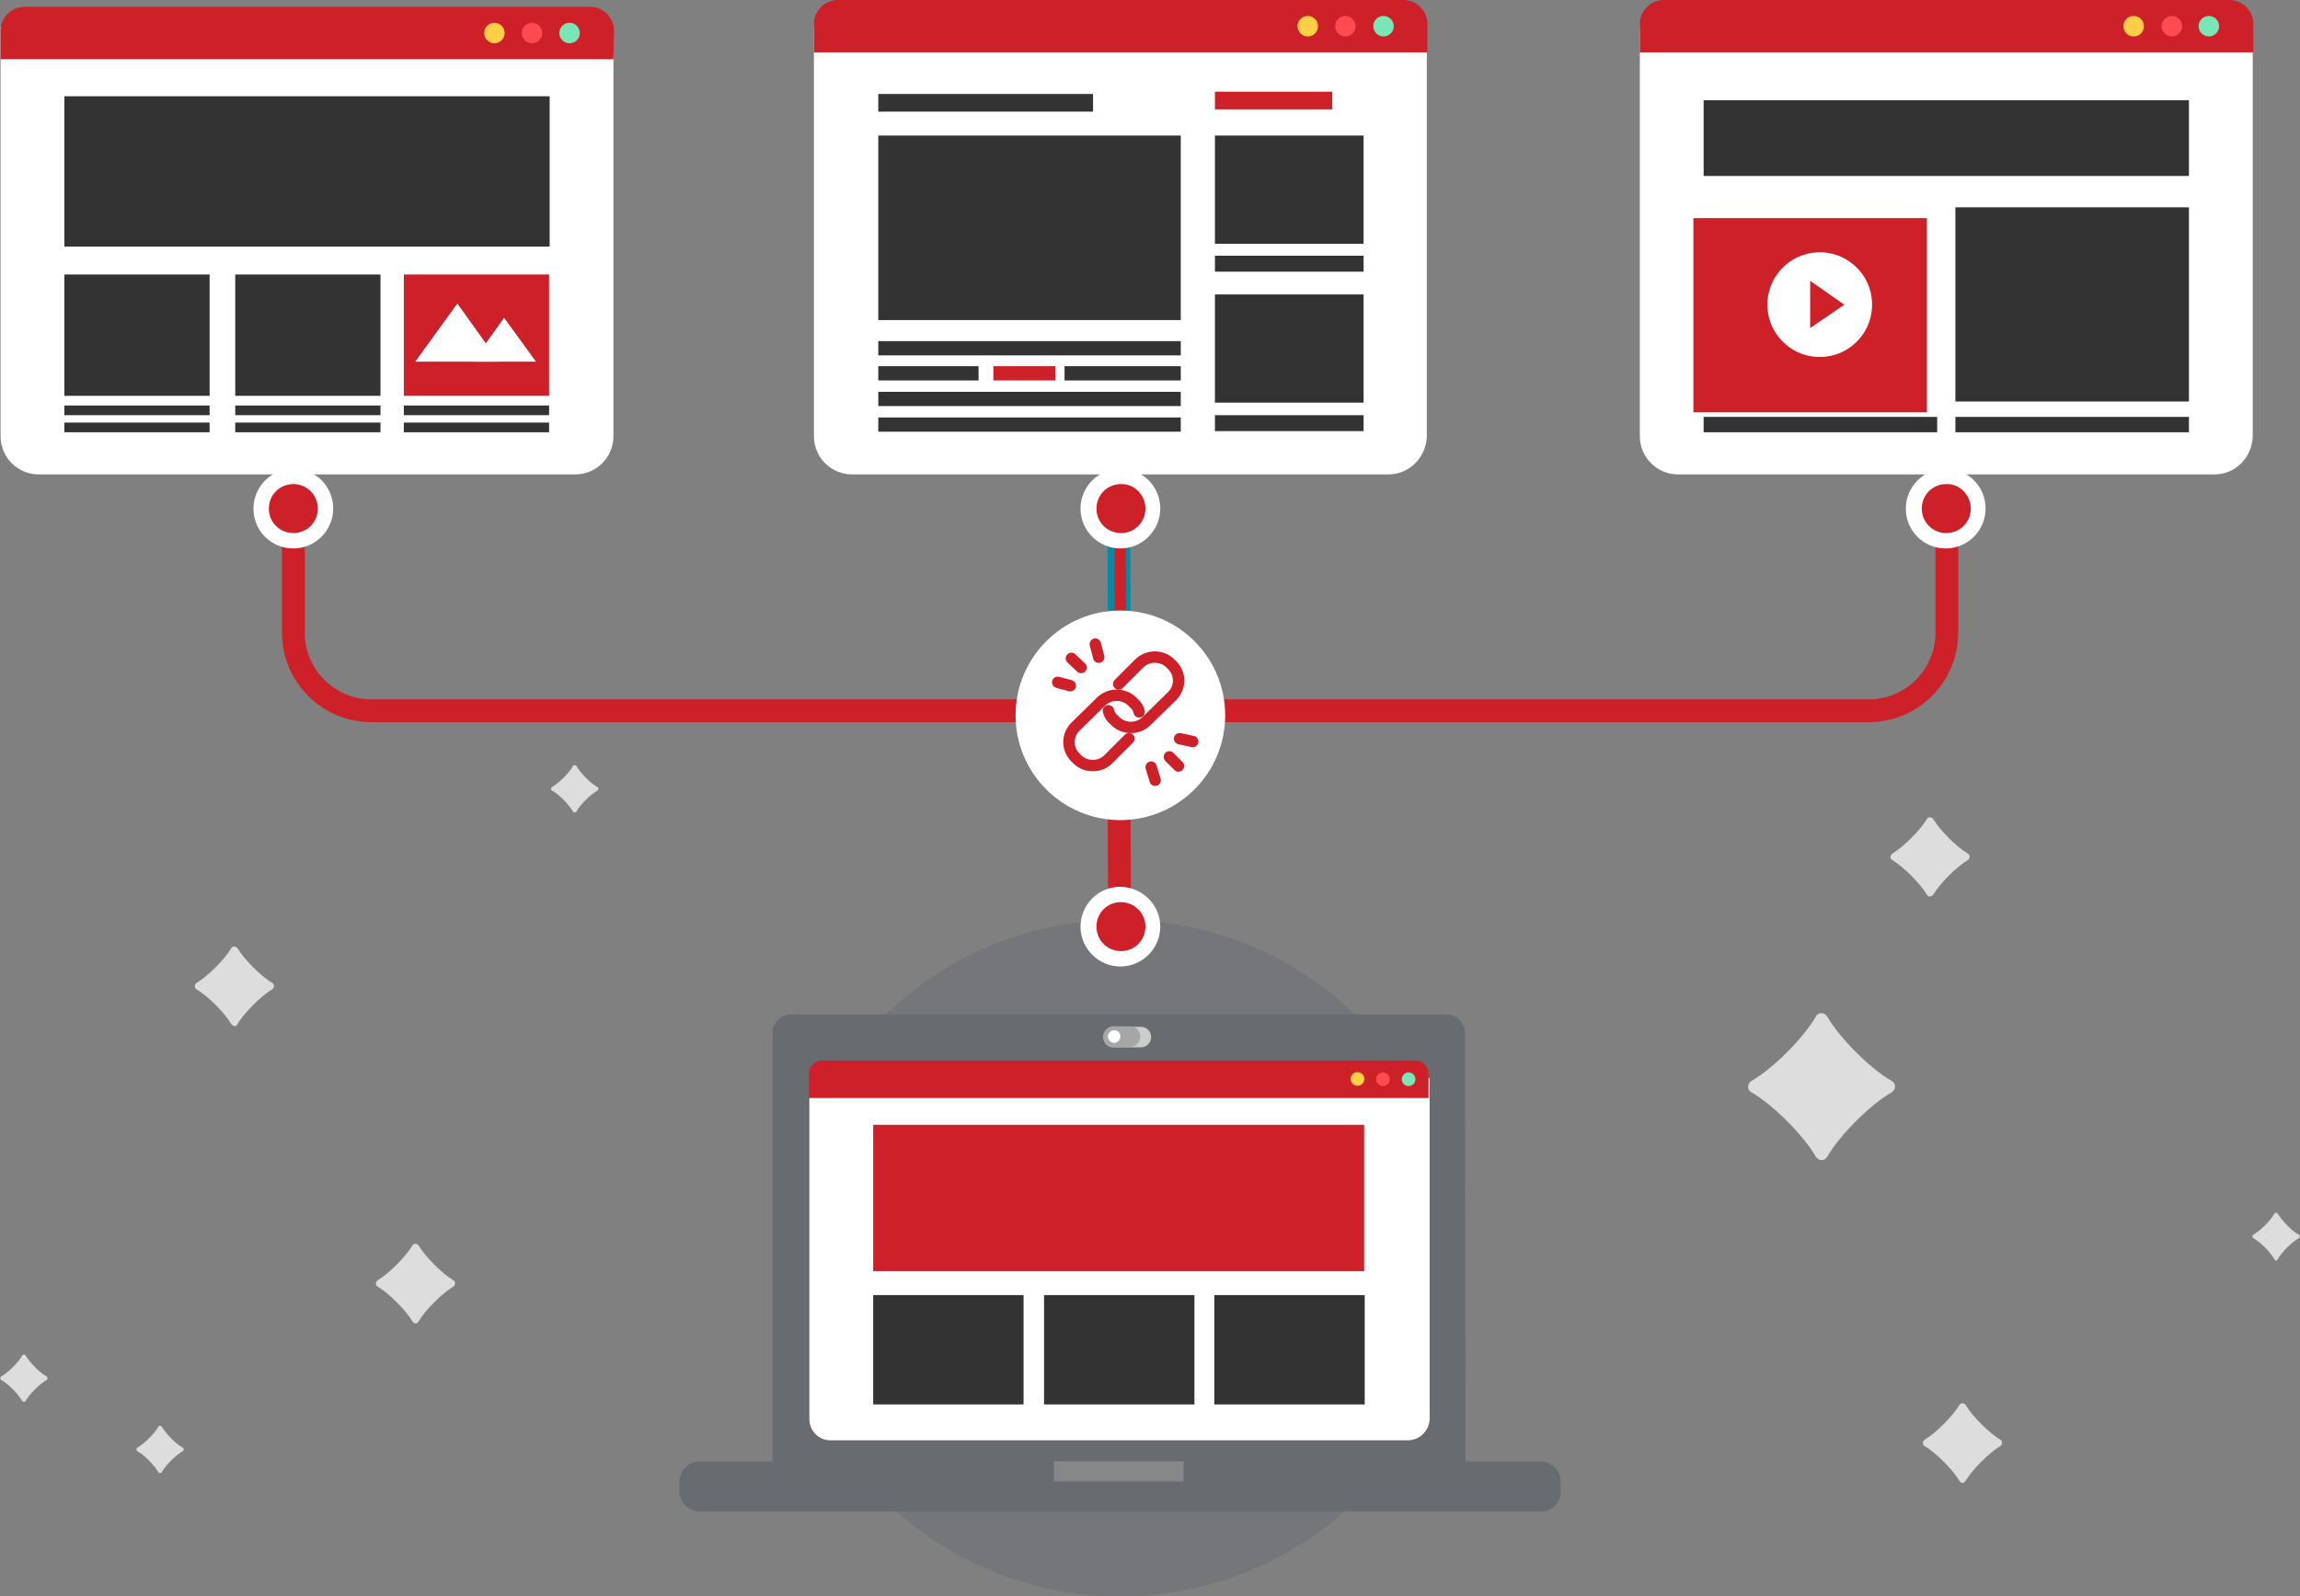 <?xml version="1.0" encoding="utf-8"?>
<!-- Generator: Adobe Illustrator 22.0.1, SVG Export Plug-In . SVG Version: 6.00 Build 0)  -->
<svg version="1.1" id="Layer_1" xmlns="http://www.w3.org/2000/svg" xmlns:xlink="http://www.w3.org/1999/xlink" x="0px" y="0px"
	 viewBox="0 0 403.8 280.3" style="enable-background:new 0 0 403.8 280.3;" xml:space="preserve">
<rect x="0" y="0" width="403.8" height="280.3" fill="#808080" stroke="none"/>
<style type="text/css">
	.st0{display:none;}
	.st1{display:inline;fill:#4CCAFC;}
	.st2{fill:#FFFFFF;}
	.st3{fill:#CD2028;}
	.st4{fill:#333333;}
	.st5{fill:#FFCE47;}
	.st6{fill:#FF4A51;}
	.st7{fill:#7AE6B5;}
	.st8{opacity:0.47;fill:#686C71;enable-background:new    ;}
	.st9{fill:#686C71;}
	.st10{fill:#858789;}
	.st11{fill:#CCCCCC;}
	.st12{fill:#A6A6A6;}
	.st13{fill:none;stroke:#CD2028;stroke-width:4;stroke-linecap:round;stroke-linejoin:round;stroke-miterlimit:10;}
	.st14{fill:none;stroke:#0A87A3;stroke-width:4;stroke-linecap:round;stroke-linejoin:round;stroke-miterlimit:10;}
	.st15{fill:none;stroke:#CD2028;stroke-width:2;stroke-linecap:round;stroke-linejoin:round;stroke-miterlimit:10;}
	.st16{fill:#DDDDDD;}
</style>
<g id="BACKGROUND" class="st0">
	<rect x="-55.5" y="-93.7" class="st1" width="500" height="500"/>
</g>
<g id="OBJECTS">
	<g>
		<g>
			<path class="st2" d="M101,83.3H6.8c-3.7,0-6.7-3-6.7-6.7V4.7h107.6v71.9C107.7,80.3,104.7,83.3,101,83.3z"/>
			<path class="st3" d="M107.7,10.4H0.1v-5c0-2.3,1.9-4.2,4.2-4.2h99.3c2.3,0,4.2,1.9,4.2,4.2L107.7,10.4L107.7,10.4z"/>
			<rect x="11.3" y="16.9" class="st4" width="85.2" height="26.4"/>
			<rect x="11.3" y="48.2" class="st4" width="25.5" height="21.3"/>
			<rect x="41.3" y="48.2" class="st4" width="25.5" height="21.3"/>
			<rect x="11.3" y="71.2" class="st4" width="25.5" height="1.7"/>
			<rect x="11.3" y="74.2" class="st4" width="25.5" height="1.7"/>
			<rect x="41.3" y="71.2" class="st4" width="25.5" height="1.7"/>
			<rect x="41.3" y="74.2" class="st4" width="25.5" height="1.7"/>
			<rect x="70.9" y="48.2" class="st3" width="25.5" height="21.3"/>
			<rect x="70.9" y="71.2" class="st4" width="25.5" height="1.7"/>
			<rect x="70.9" y="74.2" class="st4" width="25.5" height="1.7"/>
			<polygon class="st2" points="72.9,63.5 87.6,63.5 80.3,53.3 			"/>
			<polygon class="st2" points="83,63.5 94.1,63.5 88.5,55.8 			"/>
			<path class="st2" d="M86.3,78.1c0,0.6-0.5,1.1-1.1,1.1s-1.1-0.5-1.1-1.1s0.5-1.1,1.1-1.1S86.3,77.5,86.3,78.1z"/>
			<circle class="st5" cx="86.8" cy="5.8" r="1.8"/>
			<path class="st6" d="M95.2,5.8c0,1-0.8,1.8-1.8,1.8s-1.8-0.8-1.8-1.8S92.4,4,93.4,4S95.2,4.8,95.2,5.8z"/>
			<circle class="st7" cx="100" cy="5.8" r="1.8"/>
		</g>
		<g>
			<path class="st2" d="M243.8,83.3h-94.2c-3.7,0-6.7-3-6.7-6.7V4.7h107.6v71.9C250.4,80.3,247.4,83.3,243.8,83.3z"/>
			<rect x="154.2" y="23.8" class="st4" width="53.1" height="32.4"/>
			<rect x="213.3" y="23.8" class="st4" width="26.1" height="19"/>
			<rect x="213.3" y="16.1" class="st3" width="20.6" height="3.1"/>
			<rect x="154.2" y="16.5" class="st4" width="37.7" height="3.1"/>
			<rect x="213.3" y="44.9" class="st4" width="26.1" height="2.8"/>
			<rect x="213.3" y="51.7" class="st4" width="26.1" height="19"/>
			<rect x="213.3" y="72.9" class="st4" width="26.1" height="2.8"/>
			<rect x="154.2" y="59.9" class="st4" width="53.1" height="2.5"/>
			<rect x="154.2" y="64.3" class="st4" width="17.6" height="2.5"/>
			<rect x="174.4" y="64.3" class="st3" width="10.9" height="2.5"/>
			<rect x="186.9" y="64.3" class="st4" width="20.4" height="2.5"/>
			<rect x="154.2" y="68.8" class="st4" width="53.1" height="2.5"/>
			<rect x="154.2" y="73.3" class="st4" width="53.1" height="2.5"/>
			<path class="st3" d="M250.4,9.2H142.9v-5c0-2.3,1.9-4.2,4.2-4.2h99.3c2.3,0,4.2,1.9,4.2,4.2v5H250.4z"/>
			<path class="st5" d="M231.4,4.6c0,1-0.8,1.8-1.8,1.8s-1.8-0.8-1.8-1.8s0.8-1.8,1.8-1.8C230.6,2.8,231.4,3.6,231.4,4.6z"/>
			<circle class="st6" cx="236.2" cy="4.6" r="1.8"/>
			<circle class="st7" cx="242.9" cy="4.6" r="1.8"/>
		</g>
		<g>
			<path class="st2" d="M388.8,83.3h-94.2c-3.7,0-6.7-3-6.7-6.7V4.7h107.6v71.9C395.4,80.3,392.5,83.3,388.8,83.3z"/>
			<rect x="299.1" y="17.6" class="st4" width="85.2" height="13.3"/>
			<g>
				<rect x="297.3" y="38.3" class="st3" width="41" height="34.1"/>
				<rect x="343.3" y="36.4" class="st4" width="41" height="34.1"/>
				<g>
					
						<ellipse transform="matrix(0.675 -0.737 0.737 0.675 64.333 253.065)" class="st2" cx="319.7" cy="53.4" rx="9.2" ry="9.2"/>
					<polygon class="st3" points="317.8,49.3 317.8,57.6 323.8,53.5 					"/>
				</g>
				<rect x="299.1" y="73.2" class="st4" width="41" height="2.7"/>
				<rect x="343.3" y="73.2" class="st4" width="41" height="2.7"/>
			</g>
			<path class="st3" d="M395.4,9.2H287.9v-5c0-2.3,1.9-4.2,4.2-4.2h99.3c2.3,0,4.2,1.9,4.2,4.2v5H395.4z"/>
			<path class="st5" d="M376.4,4.6c0,1-0.8,1.8-1.8,1.8s-1.8-0.8-1.8-1.8s0.8-1.8,1.8-1.8C375.6,2.8,376.4,3.6,376.4,4.6z"/>
			<circle class="st6" cx="381.3" cy="4.6" r="1.8"/>
			<circle class="st7" cx="387.8" cy="4.6" r="1.8"/>
		</g>
		<g>
			<ellipse class="st8" cx="196.7" cy="220.9" rx="59.4" ry="59.4"/>
			<g>
				<g>
					<path class="st9" d="M257.3,257.2H135.6v-75.8c0-1.8,1.5-3.3,3.3-3.3h115c1.8,0,3.3,1.5,3.3,3.3L257.3,257.2L257.3,257.2z"/>
					<path class="st9" d="M270.5,265.4H122.8c-1.9,0-3.5-1.6-3.5-3.5v-1.8c0-1.9,1.6-3.5,3.5-3.5h147.7c1.9,0,3.5,1.6,3.5,3.5v1.8
						C274.1,263.9,272.4,265.4,270.5,265.4z"/>
					<rect x="185" y="256.6" class="st10" width="22.8" height="3.5"/>
					<path class="st2" d="M247.1,252.9H145.8c-2.1,0-3.7-1.7-3.7-3.7v-59.9h108.9v59.9C250.9,251.2,249.3,252.9,247.1,252.9z"/>
					<g>
						<path class="st11" d="M200.3,183.9h-4.8c-1,0-1.8-0.8-1.8-1.8l0,0c0-1,0.8-1.8,1.8-1.8h4.8c1,0,1.8,0.8,1.8,1.8l0,0
							C202.1,183.1,201.3,183.9,200.3,183.9z"/>
						<path class="st12" d="M198.4,183.8h-2.9c-1,0-1.8-0.8-1.8-1.8l0,0c0-1,0.8-1.8,1.8-1.8h2.9c1,0,1.8,0.8,1.8,1.8l0,0
							C200.2,183,199.4,183.8,198.4,183.8z"/>
						<path class="st2" d="M196.7,182c0,0.6-0.5,1.1-1.1,1.1s-1.1-0.5-1.1-1.1s0.5-1.1,1.1-1.1S196.7,181.3,196.7,182z"/>
					</g>
					<path class="st3" d="M250.9,192.8H142v-4.3c0-1.3,1.1-2.3,2.3-2.3h104.2c1.3,0,2.3,1.1,2.3,2.3V192.8z"/>
					<rect x="153.3" y="197.5" class="st3" width="86.2" height="25.7"/>
					<rect x="153.3" y="227.4" class="st4" width="26.4" height="19.2"/>
					<rect x="183.3" y="227.4" class="st4" width="26.4" height="19.2"/>
					<rect x="213.2" y="227.4" class="st4" width="26.4" height="19.2"/>
				</g>
				<g>
					
						<ellipse transform="matrix(0.16 -0.987 0.987 0.16 13.151 394.428)" class="st5" cx="238.4" cy="189.5" rx="1.2" ry="1.2"/>
					<circle class="st6" cx="242.8" cy="189.5" r="1.2"/>
					<circle class="st7" cx="247.3" cy="189.5" r="1.2"/>
				</g>
			</g>
		</g>
		<g>
			<path class="st13" d="M51.5,91.6v19.5c0,7.5,6.1,13.7,13.7,13.7h131.5v16.9"/>
			<line class="st14" x1="196.6" y1="125.7" x2="196.4" y2="89.3"/>
			<line class="st13" x1="196.6" y1="166.7" x2="196.4" y2="130.2"/>
			<path class="st13" d="M341.8,91.6v19.5c0,7.5-6.1,13.7-13.7,13.7H196.6"/>
			<line class="st15" x1="196.7" y1="89.3" x2="196.7" y2="135.4"/>
			<g>
				<path class="st2" d="M58.5,89.3c0,3.8-3.1,7-7,7s-7-3.1-7-7c0-3.8,3.1-7,7-7S58.5,85.4,58.5,89.3z"/>
				<path class="st3" d="M55.8,89.3c0,2.4-1.9,4.3-4.3,4.3s-4.3-1.9-4.3-4.3s1.9-4.3,4.3-4.3S55.8,86.9,55.8,89.3z"/>
			</g>
			<g>
				<path class="st2" d="M203.7,89.3c0,3.8-3.1,7-7,7c-3.8,0-7-3.1-7-7c0-3.8,3.1-7,7-7S203.7,85.4,203.7,89.3z"/>
				<path class="st3" d="M201.1,89.3c0,2.4-1.9,4.3-4.3,4.3c-2.4,0-4.3-1.9-4.3-4.3s1.9-4.3,4.3-4.3
					C199.1,84.9,201.1,86.9,201.1,89.3z"/>
			</g>
			<g>
				<path class="st2" d="M203.7,162.7c0,3.8-3.1,7-7,7c-3.8,0-7-3.1-7-7c0-3.8,3.1-7,7-7C200.6,155.8,203.7,158.9,203.7,162.7z"/>
				<path class="st3" d="M201.1,162.7c0,2.4-1.9,4.3-4.3,4.3c-2.4,0-4.3-1.9-4.3-4.3s1.9-4.3,4.3-4.3
					C199.1,158.4,201.1,160.3,201.1,162.7z"/>
			</g>
			<g>
				<path class="st2" d="M348.6,89.3c0,3.8-3.1,7-7,7s-7-3.1-7-7c0-3.8,3.1-7,7-7S348.6,85.4,348.6,89.3z"/>
				<path class="st3" d="M346,89.3c0,2.4-1.9,4.3-4.3,4.3s-4.3-1.9-4.3-4.3s1.9-4.3,4.3-4.3C344,84.9,346,86.9,346,89.3z"/>
			</g>
			<g>
				<circle class="st2" cx="196.7" cy="125.6" r="18.4"/>
				<g>
					<path class="st15" d="M196.4,120.1l3.6-3.6c1.5-1.5,4-1.5,5.5,0l0.3,0.3c1.5,1.5,1.5,3.9,0,5.4l-4.5,4.4c-1.5,1.5-4,1.5-5.5,0
						l-0.3-0.3c-0.5-0.4-0.8-1-0.9-1.5"/>
					<path class="st15" d="M198.2,129.7l-3.6,3.6c-1.5,1.5-4,1.5-5.5,0l-0.3-0.3c-1.5-1.5-1.5-3.9,0-5.4l4.5-4.4
						c1.5-1.5,4-1.5,5.5,0l0.3,0.3c0.5,0.4,0.8,1,0.9,1.5"/>
				</g>
				<g>
					<line class="st15" x1="192.3" y1="113.1" x2="192.9" y2="115.4"/>
					<line class="st15" x1="188.1" y1="115.6" x2="189.8" y2="117.2"/>
					<line class="st15" x1="185.7" y1="119.8" x2="187.9" y2="120.4"/>
				</g>
				<g>
					<line class="st15" x1="202.8" y1="137" x2="202.1" y2="134.7"/>
					<line class="st15" x1="206.9" y1="134.5" x2="205.3" y2="132.9"/>
					<line class="st15" x1="209.4" y1="130.2" x2="207.1" y2="129.7"/>
				</g>
			</g>
		</g>
		<path class="st16" d="M318.8,203.1c-2.2-3.8-7.5-9.1-11.3-11.3c-0.8-0.4-0.8-1.5,0-2c3.8-2.2,9.1-7.5,11.3-11.3
			c0.4-0.8,1.5-0.8,2,0c2.2,3.8,7.5,9.1,11.3,11.3c0.8,0.4,0.8,1.5,0,2c-3.8,2.2-9.1,7.5-11.3,11.3
			C320.4,203.9,319.3,203.9,318.8,203.1z"/>
		<path class="st16" d="M338.3,157.1c-1.2-2-4.1-4.9-6.1-6.1c-0.4-0.2-0.4-0.8,0-1.1c2-1.2,4.9-4.1,6.1-6.1c0.2-0.4,0.8-0.4,1.1,0
			c1.2,2,4.1,4.9,6.1,6.1c0.4,0.2,0.4,0.8,0,1.1c-2,1.2-4.9,4.1-6.1,6.1C339,157.5,338.5,157.5,338.3,157.1z"/>
		<path class="st16" d="M72.4,232c-1.2-2-4.1-4.9-6.1-6.1c-0.4-0.2-0.4-0.8,0-1.1c2-1.2,4.9-4.1,6.1-6.1c0.2-0.4,0.8-0.4,1.1,0
			c1.2,2,4.1,4.9,6.1,6.1c0.4,0.2,0.4,0.8,0,1.1c-2,1.2-4.9,4.1-6.1,6.1C73.2,232.5,72.7,232.5,72.4,232z"/>
		<path class="st16" d="M344,260c-1.2-2-4.1-4.9-6.1-6.1c-0.4-0.2-0.4-0.8,0-1.1c2-1.2,4.9-4.1,6.1-6.1c0.2-0.4,0.8-0.4,1.1,0
			c1.2,2,4.1,4.9,6.1,6.1c0.4,0.2,0.4,0.8,0,1.1c-2,1.2-4.9,4.1-6.1,6.1C344.8,260.5,344.3,260.5,344,260z"/>
		<path class="st16" d="M40.6,179.8c-1.2-2-4.1-4.9-6.1-6.1c-0.4-0.2-0.4-0.8,0-1.1c2-1.2,4.9-4.1,6.1-6.1c0.2-0.4,0.8-0.4,1.1,0
			c1.2,2,4.1,4.9,6.1,6.1c0.4,0.2,0.4,0.8,0,1.1c-2,1.2-4.9,4.1-6.1,6.1C41.5,180.3,41,180.3,40.6,179.8z"/>
		<path class="st16" d="M100.6,142.5c-0.7-1.2-2.4-3-3.7-3.7c-0.2-0.1-0.2-0.5,0-0.6c1.2-0.7,3-2.4,3.7-3.7c0.1-0.2,0.5-0.2,0.6,0
			c0.7,1.2,2.4,3,3.7,3.7c0.2,0.1,0.2,0.5,0,0.6c-1.2,0.7-3,2.4-3.7,3.7C101.1,142.7,100.7,142.7,100.6,142.5z"/>
		<path class="st16" d="M399.3,221.1c-0.7-1.2-2.4-3-3.7-3.7c-0.2-0.1-0.2-0.5,0-0.6c1.2-0.7,3-2.4,3.7-3.7c0.1-0.2,0.5-0.2,0.6,0
			c0.7,1.2,2.4,3,3.7,3.7c0.2,0.1,0.2,0.5,0,0.6c-1.2,0.7-3,2.4-3.7,3.7C399.8,221.4,399.4,221.4,399.3,221.1z"/>
		<path class="st16" d="M3.9,246c-0.7-1.2-2.4-3-3.7-3.7c-0.2-0.1-0.2-0.5,0-0.6c1.2-0.7,3-2.4,3.7-3.7c0.1-0.2,0.5-0.2,0.6,0
			c0.7,1.2,2.4,3,3.7,3.7c0.2,0.1,0.2,0.5,0,0.6c-1.2,0.7-3,2.4-3.7,3.7C4.4,246.2,4.1,246.2,3.9,246z"/>
		<path class="st16" d="M27.8,258.5c-0.7-1.2-2.4-3-3.7-3.7c-0.2-0.1-0.2-0.5,0-0.6c1.2-0.7,3-2.4,3.7-3.7c0.1-0.2,0.5-0.2,0.6,0
			c0.7,1.2,2.4,3,3.7,3.7c0.2,0.1,0.2,0.5,0,0.6c-1.2,0.7-3,2.4-3.7,3.7C28.3,258.7,28,258.7,27.8,258.5z"/>
	</g>
</g>
<g id="DESIGNED_BY_FREEPIK">
</g>
</svg>
